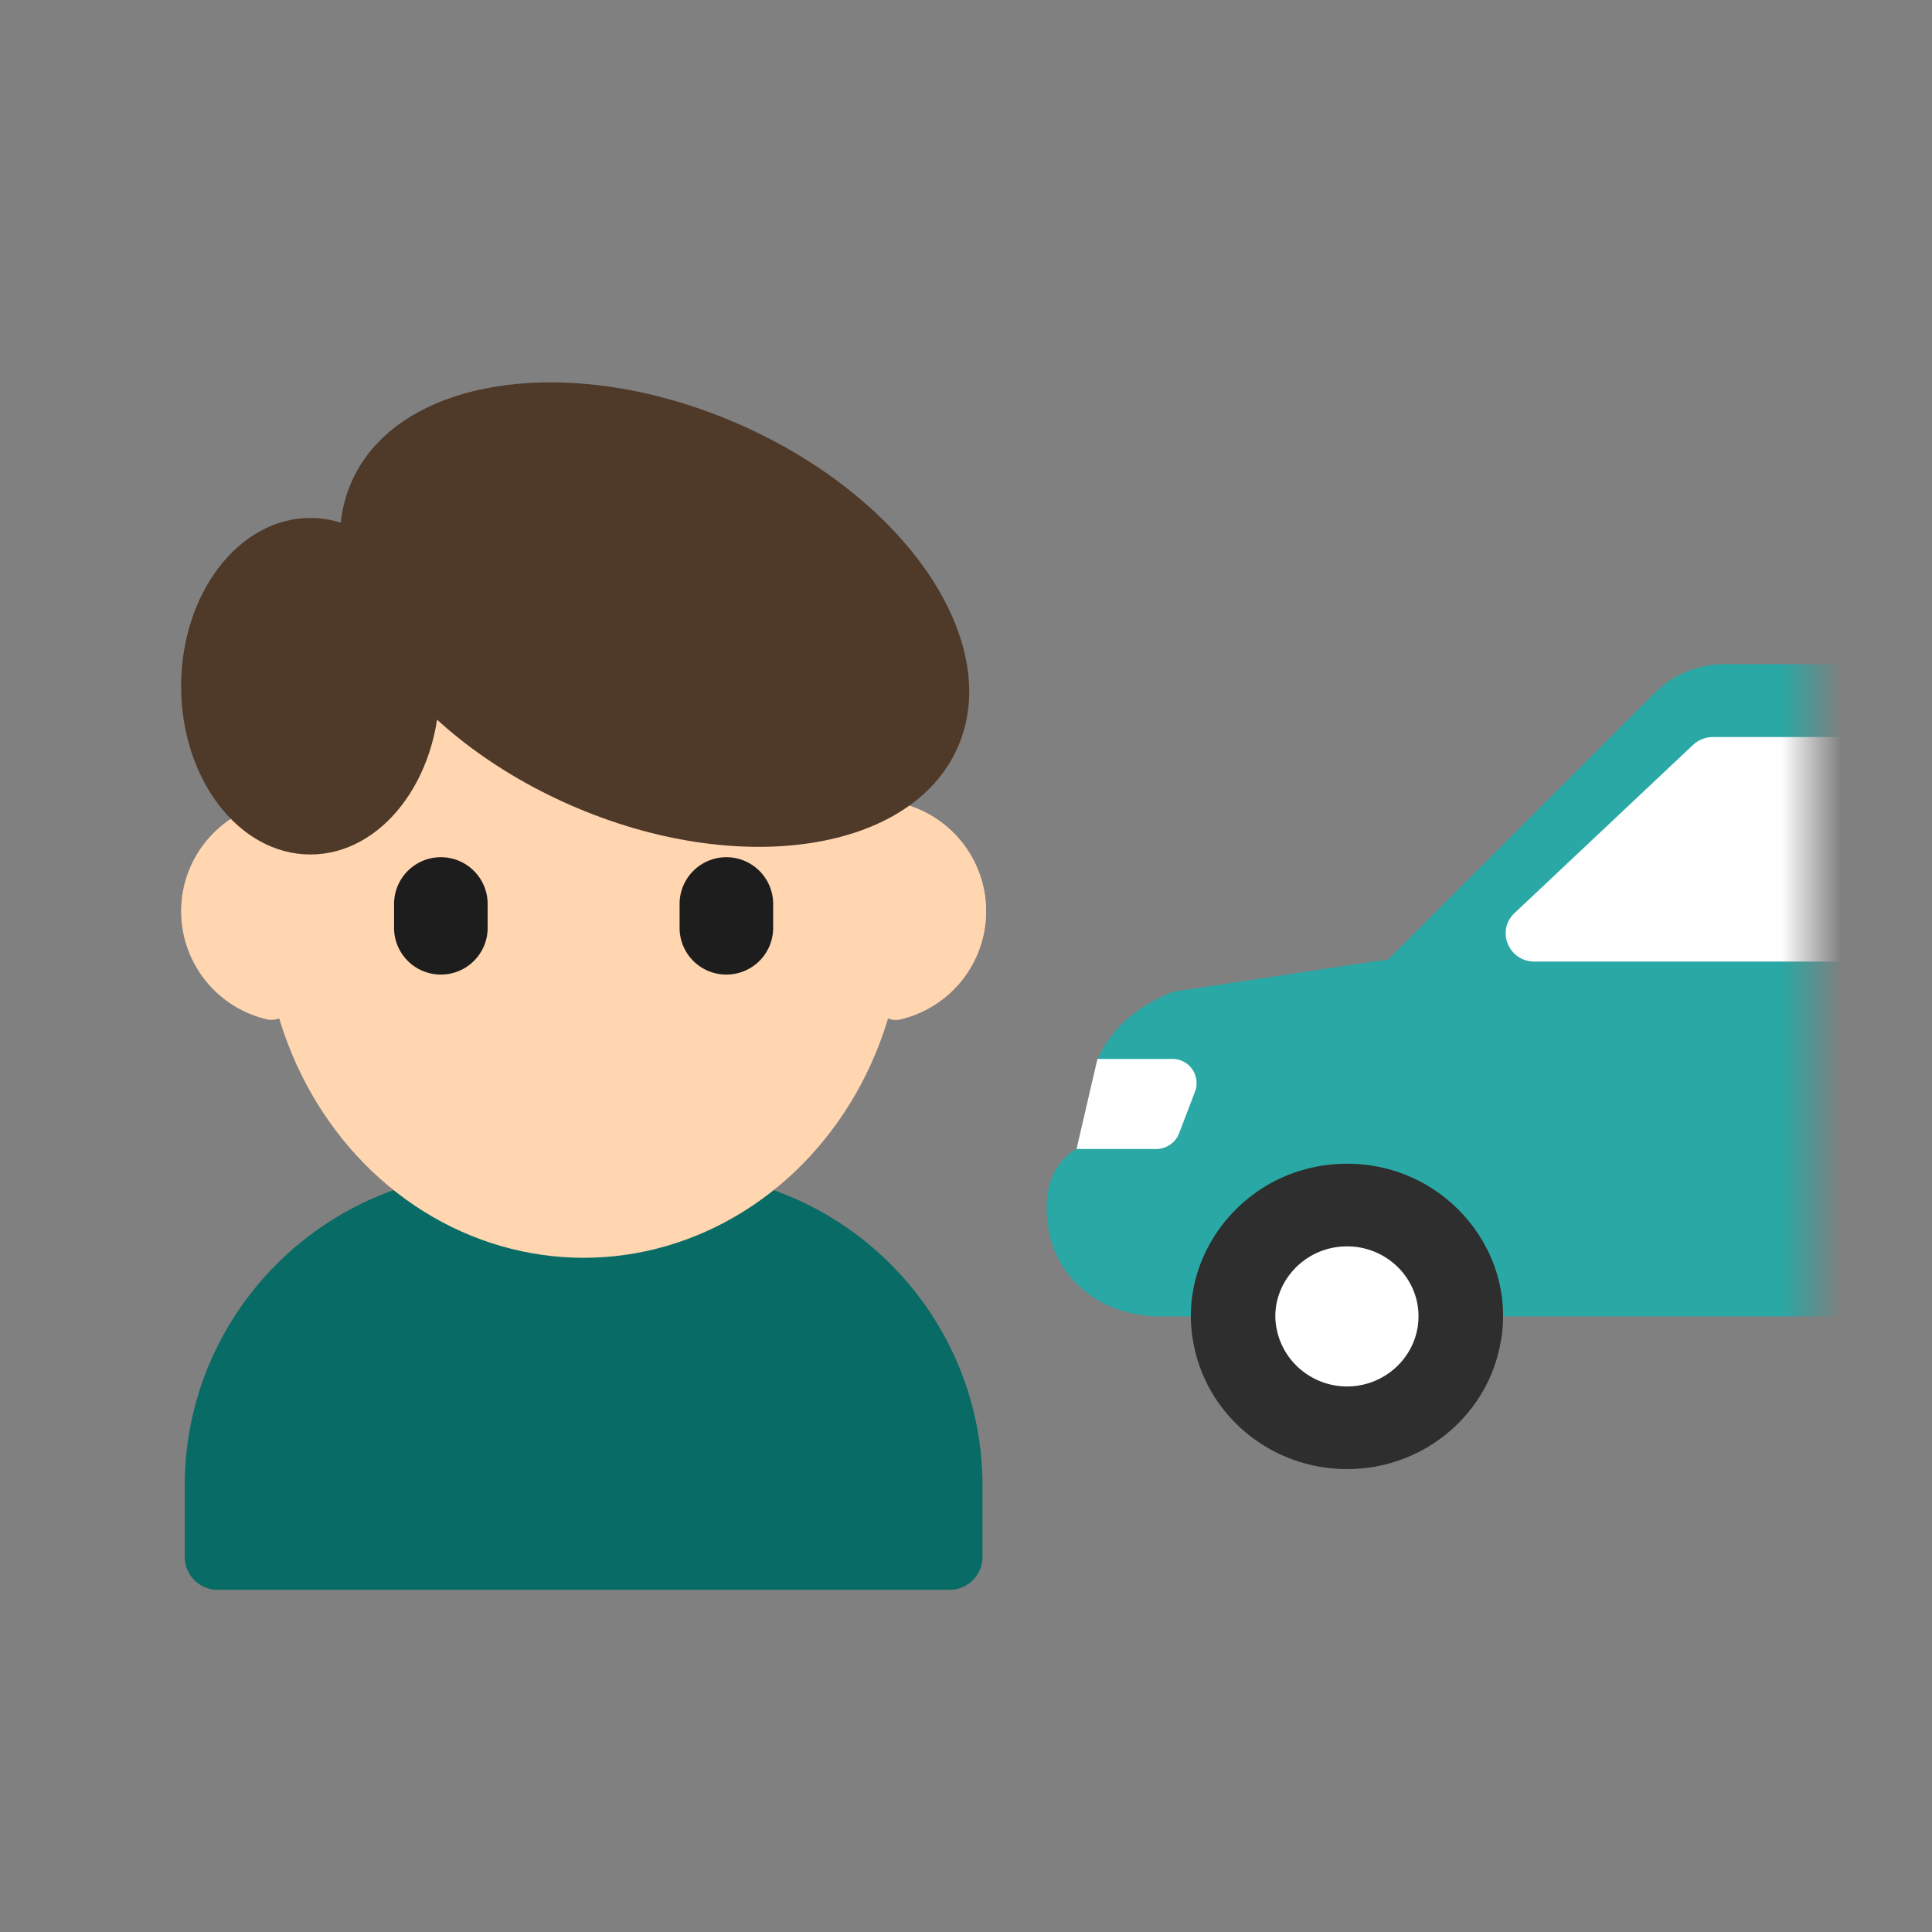 <?xml version="1.0" encoding="UTF-8"?>
<svg xmlns="http://www.w3.org/2000/svg" xmlns:xlink="http://www.w3.org/1999/xlink" width="32" height="32" viewBox="0 0 32 32">
  <rect x="0" y="0" width="32" height="32" fill="#808080" stroke="none"/>
  <defs>
    <linearGradient x1="28.66%" y1="20.095%" x2="58.249%" y2="77.619%" id="if1n535ysc">
      <stop stop-color="#FFDFCF" offset="0%"></stop>
      <stop stop-color="#FFA78F" offset="100%"></stop>
    </linearGradient>
    <path id="i5ofdjpr3a" d="M0 0h28v28H0z"></path>
  </defs>
  <g fill="none" fill-rule="evenodd">
    <g transform="translate(2 2)">
      <mask id="qobjsio82b" fill="#fff">
        <use xlink:href="#i5ofdjpr3a"></use>
      </mask>
      <g mask="url(#qobjsio82b)">
        <path d="M20.373 20.444c.552 0 1.037-.383 1.154-.91.167-.719-.397-1.41-1.154-1.41-.77 0-1.322.707-1.16 1.399.12.538.606.921 1.16.921z" fill="#FFF" fill-rule="nonzero"></path>
        <path d="M15.368 18.369c.15.87.933 1.435 1.839 1.435h23.637c.635 0 1.155-.509 1.155-1.13V16.65c0-1.919-1.589-3.474-3.55-3.474a.814.814 0 0 1-.66-.332c-2.277-3.1-2.391-3.273-2.461-3.327A1.619 1.619 0 0 0 34.133 9h-7.566c-.433 0-.85.169-1.161.478l-1.083 1.083-3.333 3.333-.245.032-3.316.5c-.545.223-.995.555-1.25 1.115l-.35 1.49s-.65.294-.461 1.338z" fill="#29A8A5"></path>
        <path d="M15.831 17.031h1.317c.17 0 .322-.103.381-.259l.266-.696a.4.4 0 0 0-.381-.537h-1.237l-.346 1.492z" fill="#FFF"></path>
        <path d="M17.787 20.343c.252 1.139 1.29 1.99 2.525 1.99 1.232 0 2.27-.851 2.521-1.99.36-1.547-.86-3.068-2.52-3.068-1.67 0-2.884 1.525-2.526 3.068z" fill="#2E2E2E" fill-rule="nonzero"></path>
        <path d="M20.312 20.964c.648 0 1.183-.521 1.183-1.162 0-.638-.53-1.158-1.183-1.158-.77 0-1.322.707-1.16 1.398.12.539.606.922 1.16.922zM23.417 13.927h11.316c.728 0 1.257-.679 1.064-1.367l-.341-1.218a1.57 1.57 0 0 0-1.52-1.134h-7.564a.483.483 0 0 0-.33.13l-2.956 2.785c-.31.291-.098.804.331.804z" fill="#FFF"></path>
      </g>
    </g>
    <g transform="translate(3 9.355)">
      <path d="M0 5.739c0-.87.605-1.598 1.419-1.79a.348.348 0 0 1 .425.34v2.9c0 .222-.208.39-.425.339A1.84 1.84 0 0 1 0 5.738z" fill="#FFD6AF"></path>
      <path d="M13.333 1.798A1.84 1.84 0 0 0 11.915.01a.348.348 0 0 0-.426.34v2.9c0 .222.208.39.426.338a1.84 1.84 0 0 0 1.418-1.789z" fill="url(#if1n535ysc)" fill-rule="nonzero" transform="translate(0 3.94)"></path>
      <path d="M13.333 5.739a1.84 1.84 0 0 0-1.418-1.79.348.348 0 0 0-.426.34v2.9c0 .222.208.39.426.339a1.84 1.84 0 0 0 1.418-1.79z" fill="#FFD6AF"></path>
      <path d="M12.726 16.978H.606a.546.546 0 0 1-.546-.545v-1.18c0-2.87 2.335-5.198 5.215-5.198h2.783c2.88 0 5.215 2.328 5.215 5.199v1.18a.546.546 0 0 1-.547.544z" fill="#096B65"></path>
      <ellipse fill="#FFD6AF" cx="6.667" cy="5.739" rx="5.302" ry="5.739"></ellipse>
      <g fill="#1D1D1D" fill-rule="nonzero">
        <path d="M4.302 6.787a.774.774 0 0 1-.775-.773v-.396a.774.774 0 0 1 1.55 0v.396a.774.774 0 0 1-.775.773zM9.031 6.787a.774.774 0 0 1-.775-.773v-.396a.774.774 0 0 1 1.55 0v.396a.774.774 0 0 1-.775.773z"></path>
      </g>
    </g>
    <path d="M15.863 12.378c-.768 1.743-3.638 2.172-6.411.959-2.773-1.214-4.398-3.611-3.63-5.355.768-1.743 3.639-2.172 6.411-.959 2.773 1.214 4.398 3.611 3.63 5.355z" fill="#4F3929" fill-rule="nonzero"></path>
    <ellipse fill="#4F3929" fill-rule="nonzero" cx="5.141" cy="11.366" rx="2.141" ry="2.787"></ellipse>
  </g>
</svg>
